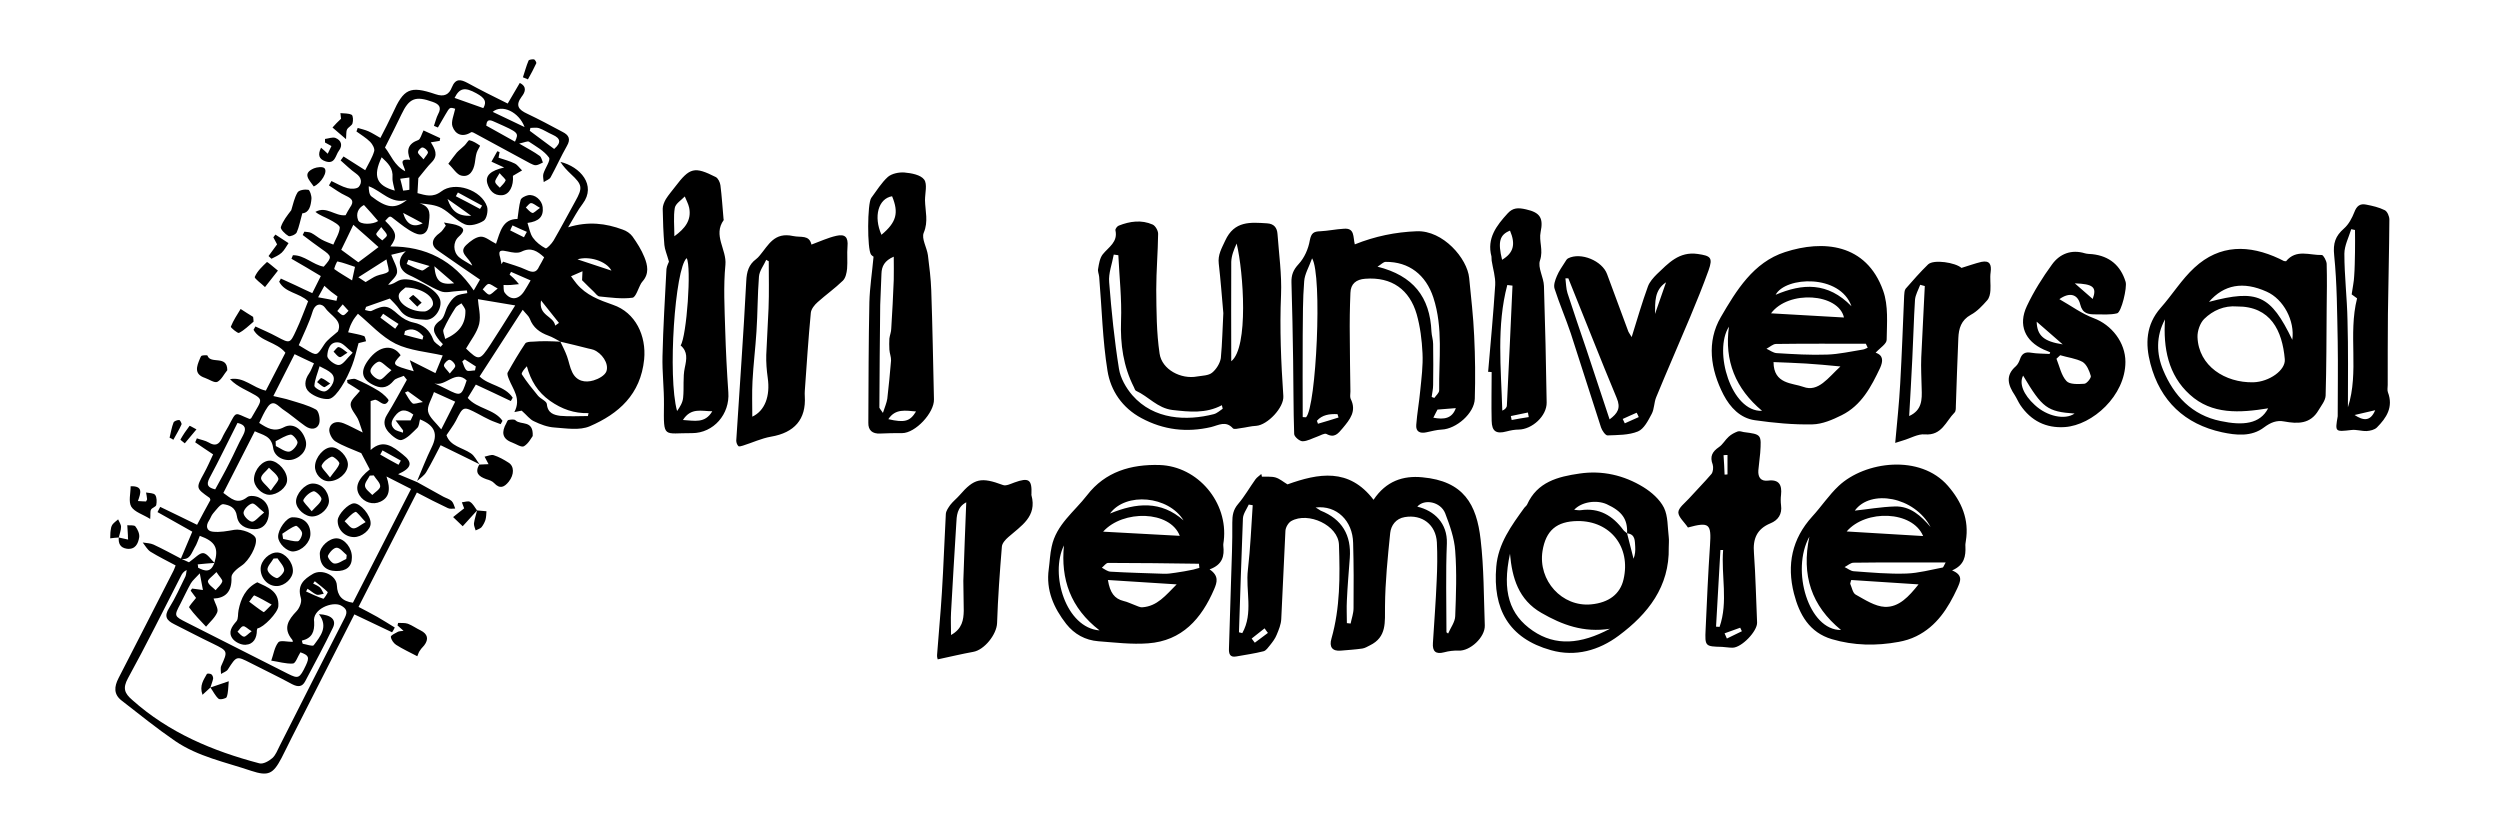<svg xmlns="http://www.w3.org/2000/svg" viewBox="0 0 1200 400" enable-background="new 0 0 1200 400"><path d="M269 164c-1.9-1-3.8-2.2-5.8-2.9-4.1-1.5-7.3-3.8-8.9-8.1-.5-1.3-1.7-2.2-3.4-4.3-7.2 11.2-14 21.6-20.7 32 4.3 4.3 12.1 4.4 15.9 10.2l-.9 1.6c-5.5-2.6-10.9-5.2-16.8-7.9-1.3 2.1-2.5 4.2-3.9 6.4 4.5 5.3 12.8 5.3 16.7 11l-.9 1.6c-1.7-.7-3.4-1.2-5.1-2-2-.9-3.9-2-5.8-3-7.1-3.7-7-3.7-10.6 3.4-1.2 2.3-2.9 4.4-4.5 6.9 1.8 5.3 7.6 5.9 11.7 8.7 1.8 1.2 2.8 3.5 4.2 5.3h.1c-6-3-12.1-5.9-18.8-9.2-2 3.8-4.3 8.5-6.9 12.9-1 1.7-2.9 2.9-4.4 4.3 2.3-5.4 4.4-10.9 7-16.2 3.1-6.3 1.7-10.4-5.6-13.4-.4 1.4-.4 3.2-1.3 4.1-2.3 2.2-4.7 5-7.5 5.8-1.6.5-4.7-2-6.3-3.8-2-2.3-2.8-5-.8-8.2 3.4-5.5 6.4-11.2 9.6-16.9l-1.5-1.9c-1.7.8-3.9 1.1-4.9 2.4-2.5 3-5.2 3.9-8.8 2.4-6.5-2.8-7.5-6.7-3.3-12.4 5.4-7.3 12-7.5 15.5-2.3-4.3 4.7-4.3 4.7 6.3 7.7-.6-1.5-1.2-3.1-1.9-5.3 4.6 2.3 8.4 4.2 12.3 6.2 1.6-3.8 2.7-6.6 3.5-8.5-7.5-1.7-15.8-2.3-22.6-5.6-6.8-3.4-12.3-9.6-18.1-14.4-.6.8-2 2.3-2.9 4.2-1 1.8-1.5 3.9-1.8 4.7 3.1.7 5.4 1 7.6 1.8.6.2.7 1.6 1 2.5l-3.6.9c-1.1 3.9-1.8 7.4-3.1 10.7-1.4 3.6-3.1 7.2-5.2 10.4-1.5 2.3-3.9 5.5-6 5.7-3 .3-6.9-1.2-9.3-3.2-2.7-2.3-2.4-5.9-.1-9.1.9-1.3 1.4-2.9 2.3-4.8-3.4-1.6-6.3-2.9-9.3-4.4-3.5 6.8-6.6 13-10.2 20.1 3.2.8 5.7 1.2 8.1 2 4.2 1.3 8.6 2.4 12.4 4.5 1.4.8 2.1 4.8 1.5 6.7-1.1 3.1-4.2 3-6.7 1.2-3.7-2.6-7.2-5.7-11-8.2-2-1.4-4.3-4.8-7-1-1.7 2.4-2.8 5.1-4.1 7.7 3.9 2.5 7.1 4.6 12 2 4.3-2.2 8.6.9 10.2 6 1.3 4-1.3 8.1-5.8 9.5-4 1.2-9.1-1-9.7-5.5-.8-5.9-5.1-6.2-8.8-8-5.1 9.9-10.1 19.7-15.1 29.6 3.6 2.5 6.6 5.9 11.5 2 1.1-.9 4-.6 5.6.2 3.8 1.7 5.3 5.2 4.6 9.1-.6 3.5-2.9 6.2-6.8 6.1-4.2-.1-7.8-1.9-8.4-6.3-.6-4.2-3.7-5.3-6.5-5.7-1.4-.2-3.4 2.7-4.9 4.4-.9 1-1.2 2.3-2 3.5-1.7 2.6-1.1 5 1.8 5.3 3.4.4 7-.3 10.4-.9 3.4-.6 9.8 1.8 10.3 4.3.7 3.5-3.4 10.6-6.7 12.8-2.1 1.4-5.1 3.8-5 5.7.3 7.2-3.2 10-8.6 10.2.7 2.3 2.4 4.8 1.8 6.5-1 2.6-3.5 4.7-5.4 7-2.8-3-5.7-5.9-8.1-9.2-.3-.5 2-2.9 3.3-4.6-.5-.7-1.6-2.1-2.6-3.5l.7-1c1.7.2 3.4.5 5.2.7-.4-2.2-.8-4.4-1.5-8-2 2.2-3.4 3.3-4.3 4.8-1.8 3.2-3.3 6.5-5 9.8-3.1 5.9-3.1 5.9 3 9l48.6 24.6c5 2.5 5.6 2.3 8.6-4 1.9-4 1.3-4.9-2.6-6.3-1.3 2-2.3 5.3-3.6 5.4-3.4.2-6.9-.9-10.4-1.4 1.1-3 1.5-6.4 3.4-8.8.9-1.1 4.4-.2 6.9-.2 0 .2.1-.6-.2-1-4.6-5.5-2-9.5 2.1-13.8 1.4-1.5 2.6-4.5 2-6.3-1.8-6.1 1.3-8.9 5.9-11.6 4.3-2.4 11.2.7 11.4 5.6.2 5 2.6 7.6 7.7 8.3 9.3-18.1 18.5-36.2 27.9-54.6-3.9-2-7.6-3.9-11.8-6 2.2 6.4 1.2 10.2-2.9 12.1-3.6 1.7-7.8.4-10-3-2.5-3.9-.8-8 4.9-12.5-1.5-2.9-3-5.8-4.1-7.8-4.6-2-8.8-3.4-12.5-5.7-1.6-1-3.2-4.2-2.8-6 .7-3.3 3.9-3.8 6.9-2.6 2.7 1.1 5.2 2.5 9.1 4.4-1.1-3-1.5-4.8-2.3-6.5-1.2-2.4-3.6-4.8-3.5-7.1.1-2.1 2.7-4.1 4.5-6.4-1.7-1.1-3.8-2.5-6-3.8l-.2-1.4c1.4-.2 3.1-.9 4.2-.4 3.8 1.6 7.5 3.5 11.1 5.7 1.9 1.2 4.9 4 4.6 4.6-1.9 3.6-4.1.1-6.2-.4-.3-.1-.6.1-2.4.6v23.5c6.2-5.6 10.9-1.4 15.4 2.1 5 3.9 4.4 6.5-2.2 9.5 3.4 1.4 6.3 2.6 9.1 3.8l12.6 7c1.3.7 2.9 1.1 4 2.1.9.9 1.2 2.4 1.7 3.6-1.2 0-2.5.3-3.5-.2-4.9-2.3-9.8-4.8-14.9-7.5l-28 54.9c3 1.6 6 3.1 9 4.8 2.8 1.6 5.6 3.4 8.4 5.1-.4.8-.8 1.6-1.3 2.3-5.9-2.8-11.8-5.6-18.1-8.6-10.1 19.9-20.1 39.5-30.1 59.2-1.7 3.3-3.2 6.6-4.9 9.8-4 7.6-6.3 8.8-14.5 6.1-12.4-4.2-25.5-6.8-36.5-14.3-8.9-6.1-17.3-12.9-25.8-19.5-3.8-3-3.5-6.6-1.4-10.7 8.9-17.2 17.6-34.4 26.4-51.6.3-.6.5-1.2 1-2.5-4.1-2.2-8.2-4.2-12.1-6.6-1.5-1-2.5-2.9-3.7-4.4 1.8.3 3.7.3 5.2 1 4.5 2.1 8.9 4.5 13.3 6.8 1.7.8 3.4 1.6 3.7 1.7 3-2.1 5.1-4.6 6.9-4.4 1.9.2 3.6 3 5.4 4.7-2.7.2-5.4.4-8.1.7.1.5.2 1 .2 1.6 3.2 1.7 6.1 2.5 7.8-2.3 2.2-7.1.5-10.3-7-13-.8 1.9-1.4 4-2.5 5.7-1.5 2.5-2.2 6.2-6.6 5.3 1.8-4.2 3.6-8.5 5.5-13-5.6-3.2-11.2-6.3-16.7-9.4l1.3-2.5c5.9 2.8 11.7 5.7 17.7 8.6 2.2-4.2 4.3-8.1 6.4-11.9-.2-.5-.2-1-.5-1.1-6.5-4.6-6.5-4.6-2.6-11.7 1.6-2.9 2.9-5.9 4.4-9.1-3.1-2.1-5.9-3.9-8.6-5.8l.8-1.9c1.9.7 4 1 5.7 2 3.1 1.9 4.9 1 6.3-2 .9-2 2-3.8 3.1-5.7 4.2-7.9 2.8-6.5 10.2-3.6.3-.1.7-.2.8-.4 5.7-10.2 6.9-8.4-4-14.2-2.2-1.2-4.3-2.5-6.2-4.5 6.6-1.3 10.9 4.1 17.2 5.5 3.1-6 6.3-12.1 9.4-18.2-4.3-5.3-12.1-5.3-15.3-11l.9-1.6c3.4 1.6 7 3.1 10.3 4.9 6.2 3.3 6.3 3.4 9.2-2.9 2.2-4.6 3.9-9.5 5.8-14.1-4.2-4.1-11.1-4-13.9-9.4.3-.5.6-1 .8-1.5l7.2 3.3c2.5 1.2 5 2.4 7.9 3.7 1.4-2.9 2.7-5.4 4.1-8.2-4.8-2.9-9.4-5.6-14.1-8.3l.7-1.7c5.5-.1 9.6 4.6 14.8 5.5 4.1-4.6 4-5-.9-8.4-3.1-2.2-6.2-4.5-9.2-6.8l.8-1.6c1.1.2 2.3.1 3.3.6 1.8.9 3.3 2.3 5 3.2 1.8 1 3.7 1.6 5.6 2.4 1.1-2.7 2.9-5.4 3.1-8.1.1-1.2-3-2.9-4.9-3.9-2.2-1.2-4.7-2-6.8-3.7 5.3-3 9.4 2.2 14.5 1.6.6-1.1 1.3-2.5 2.1-3.7 2.1-2.9 1.1-4.2-1.9-5.6-2.9-1.3-5.5-3.3-8.2-5l1.2-2.1c2.6 1.2 5 2.7 7.7 3.4 1.7.5 4.5.4 5.4-.6 1.7-2 1.4-4.5-1.3-6.4-2.7-1.9-5-4.2-7.4-6.3l1.4-1.9c3.4 2.2 6.8 4.3 10.4 6.6 1.6-3.2 3.4-6 4.3-9.1.4-1.2-.8-3.4-1.9-4.5-1.9-1.9-4.4-3.4-6.6-5l.6-1.7c1.7.5 3.5.9 5.1 1.6 1.8.8 3.5 1.9 5.8 3.2 2.1-4.1 4.1-7.9 5.9-11.8 5.3-11.8 8.2-13.4 20.5-9.2 4.3 1.5 6.6.1 7.9-3.3 1.8-4.4 4.3-3.8 7.5-2.1 3.1 1.7 6.2 3.3 9.3 4.9 3.1 1.6 6.2 3.1 10 5 1.9-3.3 3.8-6.5 5.8-9.9 3.8 1.9 2.4 4.7.9 6.6-3.2 4.3-1.4 6.3 2.7 8.2 5.7 2.7 11.3 5.7 16.9 8.7 3 1.5 4.1 3.4 2.1 6.8-2.8 4.9-5.1 10.1-7.8 15-.6 1.1-2.2 1.5-3.3 2.3-.1-1.3-.5-2.7-.2-3.9.8-2.8 3.7-6.6 2.7-7.9-2.3-3.2-6.2-5.3-9.6-7.6-.7-.4-2.2.4-4.7.9 4.3 2.5 7.2 4 9.8 5.9.9.6 1.1 2.1 1.6 3.2-1.1.5-2.2 1.2-3.3 1.3-.9.1-1.9-.5-2.8-.9l-26.2-14.2c-.7-.4-1.7-1-2.2-.7-4.1 2.6-7.6 1-8.9-2.8-.8-2.3.7-5.6 1.3-8.5-2.6-.8-2.6-.8-4.7 2.8l-3.6 6.2-1.9-.8c.7-1.9 1.1-3.9 2-5.6 1.8-3.3.5-4.8-2.6-5.9-8.3-3-11.3-1.8-15 6-2.5 5.2-5.1 10.4-7.9 15.9 2.8 3.5 4.4 8.6 9.7 11.4-.3-2.7-3.9-6.2 2.4-5.5-2-4.7-.9-7.8 3.9-9.5 1-.4 1.5-2.6 2.5-4.6 2.4 1.1 5.2 2.4 8 3.7-.1.4-.2.9-.2 1.3-1.3.2-2.6.5-4.3.7 1.9 3.1 3.8 6.2.4 9.6-2.1 2.1-3.8 4.5-6.4 7.6-.1 1.5-.2 4.2-.4 7.2 3.8 1 7.3 2.3 11.4-.8 6.5-5.1 19.4-.7 22 7.3.6 2-.2 5.9-1.7 6.8-2.5 1.6-6.5 2.7-8.9 1.7-4.1-1.7-7.2-5.6-11.2-7.8-3-1.6-6.6-1.9-10.6-2.3 6 1.7 4.8 6.1 4.4 10-.4 4.2-3 6.1-6.9 4.2-3.4-1.6-6.4-4.1-9.4-6.4-2.4-1.9-2.2-2.1-4.6.6 5.6 5.5 6 7.5 2.5 12.3 16.9-.1 30.2 6.6 40 21.1 1.2-2.1 2.3-4 3-5.2-6.9-4.7-13.6-9.3-20.3-14-3.5-2.4-2.9-5.7 1-8.4 1.2-.8 2-2.3 2.9-3.5l-.9-1.5c1.9.4 3.9.6 5.7 1.1 4.3 1.4 4.6 2.8 1.3 5.8-2.7 2.5-2.7 7.1.2 9.7 1.6 1.4 3.6 2.3 6.4 4.1-1.5-4-6.9-6.1-2.9-9.9 1.9-1.8 4.6-3.9 7-4 2.2-.1 4.6 2.1 7.3 3.4 2-5.7 3.1-11.9 10.3-11.9.5-3.2.7-6.3 1.5-9.1.3-1.1 2.3-2 3.6-2.3 3.2-.6 6.6 2.3 7 5.7.5 4.6-1.8 6.9-7.3 7.6.8 2.4 1.2 5.1 2.6 7.1 1.5 2.1 3.8 3.9 6.1 5.1.5.3 2.9-2.2 3.8-3.7 3.6-6.2 6.9-12.5 10.4-18.8 3.7-6.6 3.5-8-2.1-13.2-1.9-1.8-3.6-3.6-5-5.8 9.5 2.3 17.4 11.2 10.7 20.1-2.4 3.1-4.2 6.7-7 11.3 9.7-3 18.1-1.9 26.2 1.1 1.8.6 3.6 1.8 4.7 3.3 2.2 3.1 4.3 6.4 5.7 9.9 1.6 3.9 2.4 8-.9 11.7-.2.2-.4.5-.6.8-1.4 2.4-2.6 6.8-4.2 7-5.2.7-10.6-.1-15.8-.6-1.1-.1-2-1.6-3-2.5-1.6-1.5-3.1-3-5.4-5.3 0-.2.1-1.6.2-4.3-2.3 1-3.9 1.7-5.5 2.4.9 1.2 1.7 2.4 2.7 3.6 4.6 5.5 10.8 7.8 17.4 10.1 10.9 3.7 16.1 14.9 15 26.2-1.7 16.8-12.2 26.1-26.1 32.1-4.9 2.1-11.3 1-16.9.6-3.4-.2-6.8-1.5-9.9-3-2-.9-3.4-2.9-5.9-5.1.2 0-1.1.2-3.5.7 3.4-6.5-.7-10.9-2.6-15.8-.4-1-1-2.5-.6-3.2 2.6-4.7 5.4-9.4 8.4-13.9.5-.8 2.4-.9 3.6-.9 4.7-.4 9-.2 13.3 0 1.1 2.3 2.3 4.6 3.2 7.1.9 2.5 1.3 5.2 2.5 7.6 2.1 4.3 6.1 5.1 10.2 3.9 2.4-.7 5.5-2.4 6.2-4.4 1.3-3.8-2.3-8.8-6.2-10.3-.8-.3-1.6-.4-2.4-.6-4.5-1.2-9-2.2-13.5-3.3zm-124.1 143.5c.1.5.2 1 .4 1.5 1.8.3 4.8 1.4 5.3.7 3.2-4.3 7.1-8.8 2.5-14.9 6 .3 8.5 2.8 6.7 6.5-4.2 8.7-8.8 17.2-13.3 25.7-1.4 2.7-3.4 2.9-6.3 1.4-6.6-3.6-13.4-6.8-20-10.2-6.7-3.4-6.6-3.4-10.8 3.1-.6 1-2.2 1.5-3.3 2.2 0-1.3-.4-2.8.1-3.9 3.2-7.1 3.2-7.1-3.9-10.6-6.3-3-12.5-6.3-18.7-9.4-3.6-1.8-5-3.7-2.4-7.8 3-4.8 5.3-10 7.8-15.1.4-.9.4-2.1.6-3.1-1.6.8-2.2 1.8-2.7 2.8-8.4 16.4-16.6 33-25.5 49.2-2.6 4.8-1.6 7.2 2.1 10.4 17.6 15.7 38.6 24.5 61 30.4 1.8.5 4.6-1.1 6.2-2.5 1.7-1.5 2.5-3.9 3.6-6 10.4-20.5 20.7-41 31.2-61.4 1.5-3 .8-4.4-1.9-5.9-4.1-2.1-13.9 1.8-12.8 8 .2 4.5-.9 7.7-5.9 8.9zm102.4-160.9c-7.2-1.2-13.2-2.2-17.9-3 .2 3.5 1.5 7.9.6 11.9-1 4.1-4 7.8-6.3 11.8 6.1 5.9 6.6 5.9 11.7-1.9 3.7-5.7 7.3-11.4 11.9-18.8zm-71.6.7l-.5 1.5c1.1.2 2.4.8 3.2.4 6.2-3 7.8-2.7 12.8 1.8 2 1.8 4.7 3.3 7.2 3.8 4.9 1 7.9 3.7 9.6 8.3.5 1.4 2.3 2.3 3.5 3.4.4-.4.7-.8 1.1-1.3l-1.6-1.7c-2.7-3.4-4.6-6.4.5-9.8 1.9-1.3 2.2-4.9 3.6-7.2 1-1.7 2.2-3.4 3.8-4.4 1.5-.9 3.6-1 5.4-1.4l-.2-1.3-4.2.3c-2.8.1-6 1.1-8.4.1-5.3-2.1-10-5.5-15.2-7.8-4.8-2.2-6.2-7.4-1.5-11.4-3 .7-4.9 1.2-7 1.7 1.2 3.3 3 5.9 2.8 8.4-.2 2.1-2.8 4-4.3 6 2.2-.1 3.5-1.3 5-2 5.3-2.6 18.1 3.3 19.9 9 1.3 4.1-2.5 10-6.8 9.8-4.5-.3-9.4-.3-12.5-4.8-1.6-2.3-3.7-4.2-4.8-5.4-4.2 1.5-7.8 2.7-11.4 4zm-32.3 18.4c1 .6 2.2 1.3 3.3 2 5.6 3.3 5.3 3.2 8.9-2.3 1.6-2.5 4.3-4.2 6.6-6.3 2.4-5.3-3.5-7.5-6.1-11.3-1.4-2.1-4.7-2.7-6.1 1.9-1.6 5.3-4.2 10.4-6.6 16zm-29.4 37.3c-4.5 8.8-8.7 17.7-13.4 26.4-1.9 3.6-.5 4.7 2.7 5.5 2.3-4.3 4.7-8.4 6.8-12.7 2.3-4.4 4.2-9 6.6-13.3 1.6-3.1 1.2-5-2.7-5.9zm55.6-95.1c-2.4 5.1-4.1 8.5-5.8 12 2.6 1.9 5.4 3.9 8.2 6 3.1-2.3 6.2-4.6 9.7-7.3-3.7-3.3-7.5-6.7-12.1-10.7zm91.6 15.6c-3.3-3-6.3-5-10.9-2.7-1.8.9-4.5.4-6.6-.1-2.9-.6-4.9-1-3.6 3 .3 1 .4 2.1.6 3.1l.8-1.2c3.8 1.3 7.7 2.3 11.3 4 2.8 1.3 4.7 1.4 6-1.7.8-1.4 1.6-2.8 2.4-4.4zm-49.4 82.6c2.4-4.8 4.5-8.8 6.7-13.3l-10.2-4.6c-1.2 3.6-3.4 6.8-2.8 9.4.6 2.8 3.7 5.2 6.3 8.5zm70.4-6.4l.3-1.4c-6.9.2-12.8-1.9-18.5-5.9-5.9-4.2-9.2-9.6-11.1-16.6-1.3 1.4-2.8 3.2-2.4 3.9 2.3 3.6 5 6.9 7.7 10.2 1.3 1.6 4.2 2.6 4.3 4.1.4 4.4 3.5 5.2 6.4 5.6 4.4.4 8.9.1 13.3.1zm-87.6-61.7c-.5.6-3 2-3.2 3.7-.5 4 6.1 8.2 12.5 7.8 1.4-.1 3.6-1.9 3.9-3.2.7-3.9-5.4-8.2-13.2-8.3zm19.1 24.7c6.8-3 9.8-7.3 9.7-13.5 0-1.2-1.2-2.4-1.9-3.6-1 .7-2.3 1.2-2.9 2.2-2.1 3.3-4.1 6.7-5.7 10.3-.5 1 .4 2.7.8 4.6zm-24.2-71.2c-.4-2.1-1.2-4.2-1.1-6.2.4-4.6-2.2-7-5.2-9.8-4.4 9.2-2.4 13.6 6.3 16zm65.2 43.1c-3.4-1.5-6.4-2.8-9.4-4.1l-.7 1.3c.7.6 1.4 1.2 2 1.8.9.9 1.7 1.8 2.5 2.8l-4 .4c-1.1.1-2.3 0-3.4 0 .1 1.2-.1 2.7.5 3.6 2.8 3.9 6.7 3.6 9.4-.6.9-1.4 1.8-2.9 3.1-5.2zm-36.5-87.6c4.8 1.7 9.3 3.3 13.8 4.9 1.7-3 .9-4.8-3.3-7.1-5.6-3.1-8.1-2.6-10.5 2.2zm-22.9 49c-7.7 2.1-12-4.3-18.3-6.6 0 1.9.2 3.9 1.2 4.8 7.4 5.7 11.4 6.3 17.1 1.8zm13.2 88c1.9.9 3.8 1.7 5.7 2.7 7 3.6 7.3 3.5 9.8-4.1-5.5-5.3-10.1 3.2-15.5 1.4zm-33-48.6c2.3-1.3 3.7-2.4 5.3-3 1.9-.8 4.2-.8 5.6-2 .6-.5-.4-3.1-.9-5.9-5.1 3.2-9 5.7-13.5 8.6 2.3 1.5 3.5 2.3 3.5 2.3zm90.5-63.9c3.5-3 3.1-5.1-.7-6.8-2.3-1-4.3-2.4-6.6-3.2-1.2-.4-2.7-.1-4.1-.1l-.3 1.4c3.8 2.8 7.6 5.7 11.7 8.7zm-133.7 140.3c0 .8.1 1.6.1 2.3 2.1 1 4.3 2.8 6.3 2.7 1.5-.1 3.7-2.5 4.1-4.2.3-1.1-2.3-4.2-3.3-4-2.5.4-4.8 2-7.2 3.2zm37-42.5c-2.8-2.2-4.6-4.6-6.6-4.9-4.5-.7-5.5 3.7-5.6 6.5 0 1.5 3.7 4.5 5.6 4.3 2-.1 3.7-3.1 6.6-5.9zm77.9-101.3c1.9-4.3 1.9-4.3-9.1-9.2-2.1-.9-4.4-2.4-4.7 1.5 4.6 2.6 9 5 13.8 7.7zm-120.4 178c-2.7-2.1-4.6-4.6-5.8-4.3-1.7.4-4 2.8-4.1 4.4-.1 1.5 2.4 4.1 4 4.3 1.4.2 3.2-2.3 5.9-4.4zm61.1-68.3c-2.9-2-4.8-4.4-6.1-4.1-1.7.4-4 3-4 4.5s2.6 3.9 4.4 4.1c1.3.2 3-2.3 5.7-4.5zm-34.5-1.9c-1 3.5-2.3 6.4-2.5 9.4 0 .9 3.3 2.9 4.9 2.7 1.5-.2 3.3-2.3 4-4 1.7-4.3-1.7-5.7-6.4-8.1zm17-47.7c-2.8-.9-5.5-2-8.4-2.6-.3-.1-1.8 3.5-1.5 3.7 2.6 1.9 5.5 3.5 8.5 5.4.6-2.6.9-4.1 1.4-6.5zm4.3-29.7c-2.7 1.4-4 4.1-2.8 7.3.9 2.3 7.2 2.1 9.6.4-2.1-2.5-4.3-5-6.8-7.7zm77.1-37.4c-2.7-7.3-10.9-11.1-15.3-7.3 4.9 2.3 9.5 4.5 15.3 7.3zm-72.4 167.2l-1.9.1c-.9 1.7-2.5 3.5-2.3 5 .2 1.6 2.2 2.9 3.5 4.3 1.4-1.4 3.8-2.8 3.8-4.2 0-1.7-2-3.4-3.1-5.2zm19-29.2c-3.7-2.8-6.3-2.7-8.9.8-1.7 2.3-2.2 4.2-.3 6.1 1 1 2.8 1.2 4.2 1.8l.1-1.1-3.6-4.8h7.2c.1-.3.7-1.5 1.3-2.8zm-94.5 75.6c-2 2.1-4.3 3.6-4.1 4.6.3 1.5 2.3 2.7 3.7 4.1 1.1-1.4 2.7-2.6 3.2-4.2.2-.9-1.4-2.3-2.8-4.5zm189.6-144.7c-2.6-4.8-11.1-7.1-16.3-5.4 5.1 1.7 10.2 3.4 16.3 5.4zm-75.5 6.1c-3.4-2.9-6.2-5.4-9.5-8.2.6 7.1 2.8 9.1 9.5 8.2zm-56.5 8.4l.5-2.1-3.1-2.3c-1-.8-1.9-1.7-3.2-2.8-.9 1.6-1.7 3.1-3 5.5 3.4.6 6.1 1.1 8.8 1.7zm32-52.9c1-.1 2-.2 3-.4v-5.9l-4.4.6c.5 1.9 1 3.8 1.4 5.7zm32.7 12.1c-3.9-2.8-7.6-5.5-11.4-8.1 2.1 6.1 5.1 8.3 11.4 8.1zm33.5 40.6c-1.3 7.4 6 7.4 6.8 12.1l1.8-1.3c-2.6-3.3-5.2-6.6-8.6-10.8zm-112.1 138.4c-.2.4-.4.9-.7 1.3 2.7 1.2 5.4 2.6 8.3 3.5.3.1 2.3-3 2.1-3.2-1.9-1.9-4.1-3.5-6.2-5.2l-.8 1.1c1.1.6 2.4 1.1 3.3 1.9.8.8 1.2 2 1.8 3-1.2.2-2.5.8-3.5.4-1.5-.6-2.8-1.9-4.3-2.8zm55.2-119.6l.4-1.6c-2.5-2.8-5.3-4.3-8.8-2.5l-.4 1.8c2.9.8 5.9 1.6 8.8 2.3zm-9.3-60.8c1.6 5.6 4.9 7.2 9.4 5-3.1-1.7-5.9-3.2-9.4-5zm12.7 25.5c-4.3-1.3-7.3-2.1-10.2-3-.3.7-.5 1.4-.8 2 2.4 1.1 4.7 2.4 7.2 3.1.8.3 2.1-1.1 3.8-2.1zm32.7 10.8c-2.1-1.1-3.4-2.3-4.4-2.2-1.1.2-1.9 1.7-2.8 2.6 1 .9 2.1 2.4 3.1 2.5 1 .1 2.1-1.4 4.1-2.9zm-8.5-38.2c.3-.5.7-1 1-1.6l-11.6-6.3-1 1.8c3.9 2 7.8 4 11.6 6.1zm-39.1 122.8l1.1-2-8.8-4.9c-.4.7-.7 1.4-1.1 2 2.9 1.7 5.8 3.3 8.8 4.9zm-7.4-72.5l-1.3 1.9 7.1 5.3c.5-.8 1.1-1.6 1.6-2.3-2.5-1.6-5-3.2-7.4-4.9zm11.9 37.2l-1.4.6c1.2 1.8 2.1 3.9 3.6 5.2.7.6 2.7-.3 5-.6-3.2-2.3-5.2-3.7-7.2-5.2zm20.1-8.5c1.3-1.7 2.8-2.9 2.6-3.8-.2-1.1-1.6-2.6-2.7-2.8-.8-.1-2.6 1.6-2.7 2.6-.1 1 1.4 2.1 2.8 4zm43.3-79.5c-2.1-1.2-3.2-2.3-4.3-2.3-.8 0-1.7 1.4-2.5 2.1 1 .9 1.9 2.2 3.1 2.6.6.3 1.8-1.1 3.7-2.4zm-76.2 9.2c-1.2 1.7-2.6 3-2.4 3.5.5 1.2 1.9 2 2.9 2.9.8-.8 2.3-1.8 2.2-2.5-.1-1.1-1.4-2.1-2.7-3.9zm68.5 4.9c.5-.9.9-1.8 1.4-2.6-2.3-1-4.6-2-6.9-3.1-.4.8-.8 1.6-1.1 2.4l6.6 3.3zm-23.5 63.9l.4-1.9-5.3-3.4c-.4.3-.8.6-1.2 1 .6 1.5 1 3.3 2.1 4.3.8.6 2.7 0 4 0zm-63.5-31.7c-1.2 1.4-1.9 2.3-2.6 3.2.9.7 1.9 2 2.8 2 .9 0 1.7-1.3 2.6-2.1-.7-.8-1.5-1.7-2.8-3.1zm38.8-69.6c1.1-1.7 2.3-2.8 2.1-3.5-.3-1-1.6-2.1-2.6-2.2-.7-.1-2.2 1.5-2.2 2.3.1.9 1.4 1.8 2.7 3.4zM605.7 228.8c2.2.1 4.6-.2 6.6.4 2 .6 3.8 2.2 5.7 3.3 14.8-5.3 29.5-8.1 41.3 7.4 6-9 14.2-11.7 23.4-10.8 19.9 1.8 26.1 13 28 29.9 1.6 13.6 1.5 27.5 2 41.2.2 5.7-7.1 12.4-12.6 12.1-2.3-.1-4.7.2-6.9.8-4.1 1.1-5.7-.5-5.4-4.5.6-9.9 1.4-19.9 1.8-29.8.3-6.2.4-12.3.1-18.5-.5-8.5-7.1-13.5-15.4-12.1-4.3.7-6.6 4-7 7.6-1.2 11.7-2.4 23.4-2.5 35.2-.1 7.5 1 14.8-7.3 18.8-1.2.6-2.3 1.3-3.6 1.5-3.4.5-6.9.7-10.3 1-4.1.4-5.7-1.8-4.5-5.8 4.2-14.8 4.1-29.9 3.6-45-.3-9.4-14.8-16-22.9-11.4-1.4.8-2.7 3-2.8 4.7l-2 42.3c-.1 2.6-1.2 5.2-2.2 7.6-.7 1.8-2 3.5-3.2 5-.9 1.1-1.9 2.6-3.1 2.9-4.3 1.1-8.7 1.7-13.1 2.5-3.2.6-3.6-1.5-3.5-3.9l1-32.4c.3-9.3.7-18.6.6-27.9 0-3.5.4-6.2 2.8-9 3.1-3.6 5.5-7.9 8.3-11.8.7-1 1.9-1.7 2.8-2.6.2.4.2.9.3 1.3zm88.6 74.7l.8.6c1.2-2.8 3.3-5.5 3.4-8.3.4-10.4.8-21 0-31.4-.4-6.1-2.6-12.2-4.8-18-2.2-5.6-10.1-7.1-13.4-3.2 8.2 1.9 14.5 8 14.2 17.6-.6 14.3-.2 28.5-.2 42.7zm-99.6 0l1.6.4c5.4-9.6 1.5-20.4 2.7-30.5 1.2-10.3 1.6-20.6 2.3-30.9l-1.9-.3c-1 2.2-2.7 4.4-2.8 6.7-.7 18.1-1.3 36.4-1.9 54.6zm36.8-59.9c1.4.8 1.9 1.2 2.4 1.5 10.3 4.1 14.8 11.8 14 22.7-.5 6.8-1.1 13.6-1.4 20.4-.2 3.6 0 7.2 0 10.9l1.8.2c.5-2.5 1.4-4.9 1.4-7.4.1-10.4.1-20.9-.2-31.3-.2-10.6-7.9-18.2-18-17zm-30.7 62.9l1.5 2 6.3-4.7c-.5-.7-1.1-1.4-1.6-2.2-2.1 1.7-4.2 3.3-6.2 4.9zM587.2 150.3c-.7-8-1.3-15.9-2.2-23.8-.5-4.2 1.4-7.3 3.1-11 4.4-9.6 12.1-8.8 20.1-8.3 3.4.2 4.8 2.2 5 5.1.7 9.7 2.1 19.5 1.7 29.2-.7 16.3 0 32.4 1.1 48.6.4 5.5-7.6 13.9-13 14.3-2.5.1-4.9.8-7.4 1.1-1.3.2-3.3.7-3.8.1-3.4-3.8-6.9-1.5-10.5-.6-11.7 2.7-22.8 1.4-33.4-4.3-9.2-4.9-14.8-13.2-16.3-22.7-2.4-14.8-2.7-30-4-45.1-.1-1.3-.8-2.7-.5-3.9.4-2.4.8-5.1 2.2-6.9 2.8-3.5 7.4-5.9 6.1-11.6-.1-.6.8-1.9 1.6-2.2 5.3-2.1 10.9-2.9 16.3-.5 1.3.6 2.6 2.9 2.6 4.4-.1 8.9-.9 17.9-.9 26.8.1 10.3.1 20.6 1.6 30.7 1.1 7.7 10.3 12.5 18.1 11 2.4-.4 5.4-.4 7.1-1.8 2-1.6 3.8-4.5 4.2-7 .7-7.3.8-14.4 1.2-21.6zm-50.4-27.8l-2.2-.3c-.8 4.5-2.6 9-2.2 13.3 1.1 13.9 2.5 27.8 4.7 41.5.7 4.5 3.4 9.2 6.4 12.7 10.4 11.9 26.2 12.4 39.1 9.1 1.6-.4 2.9-1.7 4.3-2.6l-.4-1.7c-7.7 4.1-15.6 3.2-23.7 2.3-7.3-.9-11.5-6.5-17.5-9.2-.5-.2-.7-1.1-1-1.7-5.1-10-6.6-20.6-6.2-31.9.4-10.4-.8-21-1.3-31.5zm54.2 50.9c8.4-6.6 5.9-42.7 2.6-56.5-1.3 2.8-2.5 5.8-2.6 8.8-.1 15.5 0 31.1 0 47.7zM650.3 117.3c9.7-3.9 19.5-5.9 29.7-6.3 12.7-.5 24.3 13.1 25.2 22.4.9 9.3 2 18.5 2.4 27.8.5 10.1.6 20.2.3 30.2-.2 7-8.9 14.5-15.9 14.8-2.4.1-4.9.8-7.3 1.3-3.1.7-5.2-.3-4.9-3.6.4-5.4 1.4-10.9 1.9-16.3.6-6 1.4-12.1 1.1-18.1-.3-6.3-1.1-12.7-2.8-18.7-3.4-11.7-11.9-18-24.7-17-4.3.3-7 2.4-7.1 6.8-.3 7.1-.4 14.2-.3 21.3 0 8.7.2 17.3.3 26 0 1.2-.3 2.5.1 3.5 3 5.9-.3 9.9-3.8 14.1-2.2 2.6-3.9 4.9-7.8 2.8-1-.5-3 .8-4.5 1.3-2.3.8-4.7 2.2-7 2.2-1.4 0-4-2.2-4-3.5-.4-11.8-.3-23.6-.5-35.3-.2-12.5-.4-24.9-.8-37.4-.1-3.5.8-6 3.4-8.8 2.8-3 4.7-7.3 5.4-11.4.7-3.6 1.9-4.3 5.1-4.4 3.8-.2 7.5-1 11.2-1.2 5.4-.5 4.4 4 5.3 7.5zm-25 82.9l1.6.1c4.9-5 7.9-68.2 2.9-76.3-1.5 4.2-3.6 7.6-3.8 11.1-.7 8.6-.6 17.2-.7 25.8-.1 13.1 0 26.2 0 39.3zm61.9-9.7c.4.2.8.4 1.3.5.8-1.2 2.3-2.4 2.3-3.6-.2-14.9 2-29.9-2.8-44.6-3.6-10.9-11.7-17.2-22.9-17.1-1.1 0-2.2 1.3-3.9 2.3 17.1 4.3 25.2 14.5 25.9 31.2.1 2 .8 3.9.8 5.9.1 6.6.1 13.2 0 19.7 0 2-.5 3.9-.7 5.7zm11.6 5.4c-2.8.2-5.4.4-8.8.7-.4.8-1.2 2.2-2 3.9 5.2 1 9 .4 10.8-4.6zm-56.3 4.5l-.5-1.6c-3.8-.2-7.4.3-9.9 3.2.2.5.4.9.5 1.4 3.3-.9 6.6-2 9.9-3zM580.6 273.3c4.6 3.1 3.6 6.2 2.2 9.5-6.1 14.2-15.4 24.8-31.7 26-7.9.6-15.9-.4-23.9-1-6.3-.5-11.5-3.4-15.4-8.3-6-7.7-9.8-16.2-8.4-26.3.5-3.6.6-7.3 1.4-10.8 2.2-10.6 10.9-16.8 17-24.7 8.7-11.3 21.1-14.9 34.8-14.5 18.4.6 33 18 30.8 36.4-.1.8-.3 1.7-.2 2.5.5 4.6-.2 8.9-6.6 11.2zm-48.8 5.1c1 6.1 3.1 9 7.6 10.1 1.8.4 3.5 1.3 5.2 1.9 1.2.4 2.5 1.2 3.7 1.1 7.2-.5 11.2-5.7 16.5-11-11.6-.7-21.9-1.4-33-2.1zm34.5-21.2c-4.7-12.2-27.3-12.6-36.8-2 12.7.7 24.5 1.3 36.8 2zm9.4 15.4l-.2-2c-14.5-.2-29.1-.4-43.6-.4-1 0-2 1.5-3 2.3 1.3.7 2.7 1.8 4.1 1.9 8.4.5 16.9.7 25.4 1 2 .1 3.9-.2 5.9-.5 2.8-.4 5.7-.9 8.5-1.5.9-.3 1.9-.5 2.9-.8zm-47.9 30c-14-10.8-18.7-24.6-17.1-40.8-6.9 13.9 1 39.6 17.1 40.8zm5-56.1c12.6-5.2 24.5-6.3 35.3 3.3-7.2-11.8-27.7-13.7-35.3-3.3zM937 273.8c5.6 2.3 3.9 5.4 2.5 8.6-4.4 9.5-9.9 18.2-19.7 23-2.6 1.3-5.6 2.2-8.4 2.7-10.8 2-21.6 1.8-32.1-1.3-10.8-3.2-15.6-11.8-18.2-21.9-3.5-13.8-1-26.2 8.8-37 4.4-4.8 8-10.3 12.7-14.7 12.6-11.8 39.1-15.3 52.4 0 6.6 7.6 10.3 16.2 8.6 26.5-.1.8-.3 1.7-.2 2.5.2 4.7-.4 9-6.4 11.6zm-48.4 4.6c-.2.6-.4 1.2-.5 1.8.8 1.8 1.2 4.4 2.6 5.2 4.5 2.5 9.3 5.7 14.1 5.9 6.7.2 11.4-4.9 16.1-10.8-11.4-.7-21.9-1.4-32.3-2.1zm34.5-21.1c-5.1-12.2-27.5-12.9-36.7-2.2 12.6.8 24.4 1.5 36.7 2.2zm10.8 12.7c-15.5 0-29.8-.1-44.2.1-1.4 0-2.9 1.4-4.3 2.1 1.5.7 2.9 1.9 4.4 2 8.4.6 16.9 1.4 25.3 1.1 5.8-.2 11.6-1.8 17.4-2.9.2 0 .4-.5 1.4-2.4zm-65.4-12.4c-9 16.2-.3 45 15.2 44.8-14.2-11.6-19.1-26.2-15.2-44.8zm21.8-12.5c5.8-.6 12.6-1.8 19.3-2 7.4-.2 12.5 4.5 17.1 9.9-7.8-14.7-28.9-18.3-36.4-7.9zM900.3 169.3c3.9 1.3 3.5 4.2 2.2 7.2-4.3 9.1-9 18.1-18.5 22.8-4.4 2.2-9.3 4.3-14 4.4-9.2.2-18.6-.7-27.7-2-7-1-11.8-6.1-15-12.2-6.3-12.2-8.2-25.5-1.3-37.3 7.4-12.7 15.6-26.3 30.8-31.2 18.2-5.9 39-4.2 47.1 18.5 2.6 7.2 1.8 15.7 1.7 23.5.1 2-3.1 3.9-5.3 6.3zm-16.9 6.6c-6.3-.6-11.4-1.1-16.5-1.4-5.2-.3-10.4-.5-15.6-.7 0 10.7 9.2 10 14.3 11.9 7.2 2.7 11.9-4.4 17.8-9.8zm-33.3-25.5c11.6.7 23.3 1.3 35 2-2.6-11.6-26.6-13.3-35-2zm46.4 16.5l-.9-1.9c-14.4 0-28.7-.1-43.1.1-1.5 0-3 1.5-4.6 2.3 1.6.7 3.2 2 4.9 2.1 8.1.5 16.2 1 24.3.7 5.7-.2 11.3-1.5 17-2.4.9-.1 1.6-.6 2.4-.9zm-66.6-10.1c-7.6 11.7 1.1 41.1 15.9 40.4-12.7-10.6-18.2-24-15.9-40.4zm58.8-9.8c-5.5-15.6-31.7-14.3-36.4-5.5 12.9-5.5 25-6.2 36.4 5.5zM1097.3 125.4c4.9-6 11.4-2.8 17.2-3 .7 0 2.2 2.7 2.3 4.2.2 7.1.1 14.3 0 21.5-.1 14-.1 27.9-.5 41.8-.1 2.4-2.1 4.8-3.4 7-3.9 6.7-10 6.6-16.5 5.4-3.6-.7-6.5.5-9.6 2.8-6.1 4.7-13.6 3.8-20.2 2.4-17.9-3.9-29.7-15-34.4-32.9-2.5-9.5-2.2-18.7 4.9-26.8 5.6-6.3 10.1-13.7 16.2-19.3 12.2-11.3 26.3-11.1 40.8-4.3.8.4 1.5.7 2.2 1.1l1 .1zm-23.5 21.7c-6.2-.5-11.6 1.9-15.8 6-2 2-3.3 5.8-3.2 8.7.5 13.9 13.3 22 26.8 21.7 7.6-.2 15.6-5.8 15.1-11.1-1.2-13.7-6.8-25.4-22.9-25.3zm14.9 48.9c-13.6 2.2-27 3.1-37.6-6.6-10.4-9.4-12.8-22.4-11.9-36.1-4.4 8.1-4.1 16.6-.9 24.3 5.1 12.3 13.8 21.7 27.6 24.5 10.8 2.3 18.9 1.4 22.8-6.1zm11.6-32.9c1.3-9.1-4.2-19.5-12.3-23.1-11.3-5.1-20.5-3.4-27.7 4.9 23.4-6.2 29.6-3.3 40 18.2zM801 262.8c.4 18.8-10 31.9-24 42.3-9.5 7.1-20.8 10.3-32.5 7-20.5-5.7-28-20-26.3-40 .9-11.2 7.3-19.8 13.5-28.4.4-.5 1-.9 1.3-1.5 4.9-10.9 14.8-13.4 25.2-14.9 10.9-1.6 21.3.8 30.6 6.5 3.9 2.4 7.9 5.9 9.9 9.9 2 4.1 1.7 9.3 2.3 14.1.2 1.6 0 3.3 0 5zm-20-6.8l3.1 12.2c.8-2 .9-3.9.8-5.8-.2-2.8.1-6-3.9-6.4.3-6.8-2.4-10.6-9.8-14-5-2.2-12.1-1.1-15.6 2.7 1.2.1 2.1.3 3.1.2 8.9-1.3 15.4 2.6 20.5 9.5.4.6 1.2 1 1.8 1.6zm-17.3 34.1c8.6-.8 14-5 15.6-12 3.6-15.5-6.3-28.1-22-28-10.1.1-15.3 4.5-16.9 14.4-2.2 14.2 9.4 26.9 23.3 25.6zm9.1 11.7c-12.7 2-23-1.9-32.9-7.6-11-6.3-14.1-16.8-15.1-28.4-3.9 18-.3 29.3 11 37 10.9 7.4 22.9 6.5 37-1zM783.2 161.8c2.7-8.7 5-16.6 7.8-24.3.8-2.2 2.6-4.2 4.3-5.9 5.5-5.2 10.6-11 19.6-9.7 6.2.9 7.4 1.7 5.2 7.9-2.7 7.5-5.7 14.9-8.8 22.3-5.4 12.9-11 25.6-16.3 38.5-1.1 2.6-.9 5.7-2.2 8.1-1.7 3.2-3.7 7.2-6.6 8.4-4.4 1.8-9.7 1.7-14.6 1.9-1 0-2.6-2.3-3.1-3.8l-14.5-45.1c-2.4-7.2-5.5-14.3-7.8-21.5-.6-1.8.3-4.2 1.1-6.1 1-2.4 2.5-4.5 3.9-6.7.4-.7.9-1.5 1.5-1.8 6.1-3.1 16.4 1.2 18.7 7.6l10 27c.2.8.8 1.5 1.8 3.2zm-30.4-28.2h-1.4c.3 2.4.3 4.9 1 7.1 2.9 9 6 17.9 9 26.8 3.7 11.1 7.4 22.3 11.2 33.8 3.9-2.9 5.5-5.4 3.4-10.3-7.9-18.9-15.4-38.2-23.2-57.4zm41.6 17.1l5.3-15.2c-5.7 3.8-5.2 9.5-5.3 15.2zm-15.5 50.4l1 2.1 6.7-3c-.3-.7-.6-1.4-1-2.1-2.2.9-4.4 2-6.7 3zM984.1 169.1c-1-.4-2-.9-3.1-1.3-9-4.1-12.4-11.8-8.1-20.9 3.3-7 7.5-13.7 12.1-20 3.7-5.1 9.3-7.3 15.8-5.3 1.1.3 2.3.3 3.5.4 8.2.9 13.6 5.4 16 13.3.8 2.6-2 14.6-4.1 15.1-3.3.8-6.8.5-10.3.5-3.5 0-6.3-.3-7.4-4.8-1.2-4.9-5.1-6-10-2.5 5.8 3.3 10.8 7 16.4 9.1 8.7 3.2 15.3 11.7 15.3 21 0 16.2-15.8 30.4-29.1 31.3-9 .6-16.2-3-21.3-10.5-1-1.5-1.7-3.2-2.7-4.8-3.2-4.8-4.7-9.4.5-13.9.9-.8 1.6-2.2 2-3.4.9-2.7 2.5-3.6 5.3-3.1 2.9.5 5.9.4 8.9.6.1-.2.2-.5.3-.8zm4.8 1.4l-1.8 1.7c1.5 3.7 2.3 8 4.8 10.7 1.5 1.7 5.7 1.5 8.6 1.3 1.2-.1 3.3-2.8 3.1-3.7-.7-2.5-2-5.6-4-6.8-3.2-1.7-7.1-2.1-10.7-3.2zm-17.8 9.8c-2 3.7.1 9.1 5.6 14.1 5.9 5.5 14.5 7.3 19.1 4.1-13.1-.9-15.5-2.7-24.7-18.2zm6.5-25.9c.2 6.7 3.4 9.5 12.5 10.9-4-3.5-8.1-7.1-12.5-10.9zm18.3-18.4c2.7 2.4 5.6 4.9 8.6 7.5 2.1-5.7.2-7.2-8.6-7.5zM419.3 123.2s-.7-.4-1.2-1c-1.9-2.6-1.8-24.6.1-27.2 2.6-3.5 4.9-7.3 8-10.1 1.9-1.6 5.3-2.3 7.9-2.1 3.4.3 7.8 1.1 9.5 3.4 1.6 2.2.4 6.5.4 9.9.1 5.2 1.7 10.2-.6 15.6-1.2 2.8 1.5 7.1 2 10.8.7 5.6 1.4 11.2 1.6 16.8.6 17.4.9 34.9 1.3 52.4.2 6.4-8.9 16.2-15.3 16.2-3.5 0-7 0-10.5.2-3.8.2-5.8-1.6-5.7-5.2.1-19.3.1-38.6.5-57.9.2-7.1 1.3-14.1 2-21.8zm4.5 75c1-3 1.8-4.9 2.1-6.8.7-6.1 1.3-12.2 1.8-18.3.1-1.7-.7-3.5-.8-5.3-.1-1.8-.1-3.6 0-5.3.2-1.6.9-3.2.9-4.8.5-7.8.9-15.6 1.2-23.4.1-3.5 0-7 0-11.1-4.4 1.9-5.8 4.6-5.9 8.2l-.6 15c-.2 16.4-.3 32.9-.4 49.3.1.3.4.6 1.7 2.5zm4.4-104c-6.6 1.1-9 9.7-5.1 18.5 7.2-6 8.4-10.5 5.1-18.5zm-1.8 107c7.8 1.8 10.4 1.1 13.3-3.7-5-.4-9.9-1.5-13.3 3.7zM321.1 125.6c-1-3.6-2-5.8-2.2-8-.5-5.8-.7-11.6-.8-17.4 0-1.5.7-3.2 1.5-4.6 1.3-2.1 3-4 4.5-6 7-9.2 9.2-9.8 19.5-4.6 1.1.6 2 2.5 2.2 3.9.7 5.4 1 10.8 1.5 16.2 0 .2.1.4.1.5-5.3 7.3 1.5 14.2.8 21.5-1 10.3-.4 20.9-.1 31.3.3 10 .8 19.9 1.5 29.9.8 10.5-7.1 19.6-17.4 19.6-13.8-.1-13.7 2.9-13.5-13.6.1-7.8-.9-15.6-.7-23.4.3-13.9 1.2-27.9 1.9-41.8.2-1.6 1.1-3.1 1.2-3.5zm8.5-1.7c-5.6 4.9-9.2 56.9-4.6 73.4 1.4-2 2.7-4.1 2.9-6.4.5-4.8-.2-9.8.8-14.4.9-4.2 1.5-7.7-2-10.7 2.9-4.3 5.3-37.8 2.9-41.9zm-5.9-10.5c5.1-3.7 8.3-7.7 7.1-13.7-.4-1.9-1.4-3.6-2.1-5.4-1.7 1.8-4.4 3.4-4.8 5.5-.7 4.2-.2 8.7-.2 13.6zm4.1 88.2c5.5.3 10.6 1.8 14.1-4.2-5.2 0-10.2-1.9-14.1 4.2zM389.5 117.4c4.1-1.5 7.9-3.3 11.9-4.2 4.3-1 5.8.7 5.4 5.1-.3 3.6.1 7.2-.2 10.7-.2 2-.7 4.4-2 5.7-3.8 3.7-8.2 6.8-12.1 10.3-1.5 1.3-3.1 3.3-3.3 5.1-1.2 12.5-2 25-2.9 37.6-.1.8 0 1.7 0 2.5.7 11.1-5 17.5-16.2 19.4-4.6.8-9 2.9-13.5 4.3-.7.2-1.9.6-2.2.2-.6-.6-1-1.7-1-2.6 1.6-25.5 3.5-51 4.8-76.5.2-4.6 1.2-8 4.7-10.6.7-.5 1.2-1.1 1.8-1.8 4.2-5 6.9-11.3 16-9.3 3.8.8 7.7-.7 8.8 4.1zm-20.5 8c-.4-.2-.8-.4-1.2-.7-1.2 2.7-3.3 5.3-3.5 8.1-.7 8.8-.6 17.6-1.2 26.4-.5 8-1.5 15.9-1.9 23.8-.3 5.7-.1 11.3-.1 17 6-2.8 8.7-9.8 7.4-18.7-.5-3.6-.8-7.3-.7-10.9l1.1-22.4c.3-7.5.1-15 .1-22.6zM810.2 253.2c-1.7-2.6-4.6-5-4.6-7.3.1-2.2 3.1-4.4 5-6.5 3.6-4 7.4-7.8 10.9-11.9.8-1 1-3.2.6-4.5-1.5-3.9-.2-6.2 3-8.4 1.8-1.2 3-3.5 4.7-5 1.2-1.1 2.7-1.9 4.3-2.5.8-.3 2 .1 2.9.3 8.5 1.1 8.5 1.1 7.9 10l-.9 8.4c-.2 3.2 1.1 5.3 4.6 4.9 5.4-.7 6.8 2.1 6.3 6.8-.2 1.6-.2 3.4 0 5 .6 4.3-1.4 7.2-5.1 8.7-6.5 2.7-8.5 7.4-7.9 14.3.8 11.1 1 22.2 1.5 33.3.2 4.1-7.4 12.1-11.8 12.1-1.7 0-3.3-.3-5-.4-8.1-.2-8.3-.2-7.9-8.5.6-13.4 1.2-26.9 2.1-40.3.7-10.3-.3-11.3-10.6-8.5zm16.9 10.8h-1.3l-2.1 36.8 1.7.1c4.2-12.1.7-24.6 1.7-36.9zm.7 40l1.1 2.5 7.2-3.5-.8-1.7-7.5 2.7zm0-76.2c.5 0 1 0 1.4-.1v-9.3c-.6 0-1.3 0-1.9.1.2 3.1.4 6.2.5 9.3zM714.3 178.5c1.2-13.9 2.5-27.8 3.4-41.7.2-3.9-1.1-7.8-1.7-11.7l-.1-2c-2.3-8.7 2.4-14.8 7.8-20.7 2.5-2.7 4.9-2.8 8.8-1.9 6.8 1.5 8.4 4.2 7 10.9-.9 4.3 1.4 8.6-.3 13.6-1.2 3.4 1.8 8.2 1.9 12.3.6 18.6 1 37.3 1.3 55.9.1 6.5-7 12.9-13.4 13-2 0-4 .4-5.9.9-4.9 1.3-7 0-7.1-5.1-.2-7.8 0-15.6 0-23.4-.7-.1-1.2-.1-1.7-.1zm11.7-41.4c-.8-.1-1.6-.2-2.5-.3-5.2 19.6-3 39.8-2.4 60.3 1.3-.5 2.2-1.5 2.2-2.5 1-19.1 1.8-38.3 2.7-57.5zm-5-12.4c5.5-3.3 6.6-7.4 3.8-14-5 2-5.9 5.4-3.8 14zm12.8 75.5l-.4-2.2-8.2 1.7.4 1.9c2.7-.5 5.4-1 8.2-1.4zM1122.1 199.8c0-12 .2-23.9 0-35.9-.3-13.8-.3-27.7-1.7-41.4-.6-5.8.6-9.2 4.7-12.8 2.3-2 3.9-5.1 5-7.9 1.1-2.9 2.7-4.2 5.6-3.6 3.1.6 6.2 1.3 9 2.7 1.2.6 2.2 2.9 2.2 4.5-.1 15.1-.5 30.3-.7 45.4-.1 11.3-.1 22.7-.1 34 0 1.2-.3 2.5.1 3.5 2.7 7.1-.7 12.3-5.3 16.9-1.1 1.1-3.2 1.6-4.9 1.7-2.4.1-5-.8-7.3-.5-7.9.9-7.9 1-6.6-6.6zm4.9-4.3c5.5-17 0-35 4.4-52.3-1.2-.9-2.4-1.8-2.6-1.9.5-3.6 1.1-6.1 1.2-8.7.3-3.8.3-7.6.4-11.5.1-3.6 0-7.1 0-10.7l-1.8-.4c-1.2 3.9-3.3 7.9-3.3 11.8 0 10.6 1.3 21.2 1.5 31.9.4 13.9.2 27.9.2 41.8zm13.1 1.4c-3.8.9-6.8 1.6-9.9 2.3 4 2.6 7.5 3.4 9.9-2.3zM941.5 128.6c3.6-1.1 6.6-2.2 9.6-2.9 4-.8 4.9 1.3 4.4 5-.4 2.8.1 5.8-.1 8.7-.1 1.7-.5 3.6-1.6 4.8-2.3 2.6-4.8 5.3-7.8 6.9-4.7 2.6-5.8 6.6-6 11.2-.5 10.9-.8 21.9-1.2 32.8 0 1 0 2.3-.6 2.9-4.2 4.2-6.1 11.2-14.3 10.5-3.3-.3-6.9 1.9-10.4 2.9-1.2.4-2.4.8-3.8 1.2.9-9.9 1.9-19.2 2.4-28.5.8-14.1 1.3-28.2 1.9-42.2.1-1.1.1-2.5.7-3.3 3.5-4 7-8 10.8-11.7 2.7-2.5 13.1-.9 16 1.7zm-17.6 8.7c-.7-.2-1.4-.4-2.2-.6-.9 2.4-2.3 4.8-2.5 7.2-.6 9.4-.8 18.9-1.3 28.4-.4 9-1 18.1-1.5 27.4 6.2-2.8 6.2-7.9 6-13.2-.1-5-.4-10-.2-14.9.5-11.5 1.2-22.9 1.7-34.3zM450.1 316.5c-.1-.3-.4-1.3-.3-2.2.7-9.9 1.7-19.8 2.3-29.8.8-12.6 1.2-25.2 1.9-37.8.1-1.5 1.2-3 2.1-4.3 1.3-1.7 3.1-3.1 4.5-4.7 7-8.1 10.3-8.8 20.8-4.9 1.5.6 3.8-.6 5.5-1.2 6.9-2.5 8.5-1.5 8.2 5.6 0 .2-.1.3 0 .5 2.8 10.3-5 14.7-11.1 20.1-1.4 1.2-3 3-3.1 4.6-1 12.2-1.9 24.5-2.3 36.7-.2 5.4-6.1 12.9-11.5 13.8-5.5 1-10.9 2.3-17 3.6zm13.7-75.4c-4.5 2.4-4.6 6.5-4.8 10.5-.9 14.1-1.7 28.2-2.5 42.3-.2 3.3 0 6.7 0 10.9 5.4-3 6-7.3 6.1-11.6l-.2-14.4c.4-12.5.9-24.9 1.4-37.7zM145.1 102.4c-1 3.5-1.5 6.5-2.7 9.2-.5 1-3.1 2.1-3.9 1.7-1.6-.9-4-3.3-3.7-4.3 1-3 3.1-5.6 5-8.1.9-2.9 1.5-6 3-8.5.7-1.2 3.5-1.6 5.2-1.3.7.1 1.6 2.8 1.5 4.3-.3 3.3-1 6.7-4.4 7zM230 223l4.5-.2c-.7-1.3-1.3-2.5-1.9-3.6 1.5-.3 3.2-1.1 4.4-.7 2.5.8 4.8 2.1 7 3.5 2.9 1.7 2.9 5.8.2 9.2-2.1 2.6-4.2 3.7-7 .7-.9-1-2.4-1.5-3.8-1.9-3.6-1.3-5.6-3-3.4-7zM200.3 315c-3.6-1.9-7.1-3.5-10.2-5.5-1.2-.8-2.3-2.4-2.5-3.8-.1-.7 2-1.7 3.3-2.4.7-.4 1.6-.3 2.8-.5-1.1-1-2-1.8-2.9-2.6l.3-1.2c1.6.1 3.3-.1 4.7.4 2.1.8 4 2.2 6.1 3.2 3.4 1.7 4 4.2 1.7 7.2-.6.8-1.4 1.4-1.9 2.3-.6.7-.9 1.6-1.4 2.9zM242 80.4c-2.4-1.1-3.9-1.8-6.1-2.8 1-1.7 1.9-3.4 2.8-5 .4.1.8.3 1.1.4-.2 1.1-.4 2.1-.5 2.7 2.7.9 5.4 1.6 7.8 2.8 1.4.7 2.3 2.2 3.5 3.3-1.4.8-2.8 1.7-4.4 2.6.4 4.8-1.6 9-5.2 9.3-4 .3-6.1-2.4-7.1-5.7-1-3.7 1.5-6.1 8.1-7.6zm-2.2 2.7c-1.1 2-2.2 3.2-2.1 4.2.1 1 1.4 1.9 2.2 2.8 1-1.2 2.3-2.2 2.8-3.5.1-.6-1.5-1.8-2.9-3.5zM215.2 78.6c1.9-2.5 2.9-4 4.1-5.4 1.1-1.2 2.4-2.1 3.6-3.3.9-.8 1.9-2.7 2.4-2.6 1.8.4 3.5 1.5 5.1 2.6.2.1-1.2 2.1-1.6 3.4-.5 1.6-.6 3.3-.9 5-.6 3.6-2.5 6.9-6.4 6-2.2-.4-3.9-3.5-6.3-5.7zM255.7 209.3c-.7.9-2 3.6-4.2 4.9-1.2.7-3.8-1.1-5.7-1.8-4.9-1.8-5.1-5.1-2.8-9.2.3-.6.6-1.5 1-1.6 1.2-.2 2.9-.5 3.5.2 2.5 2.4 8.6-.4 8.2 7.5zM109.1 177.7c-1.6 1.9-2.8 4.6-4.8 5.6-1.4.6-3.9-1.2-5.9-1.9-5.4-1.8-4-5.5-2.5-9.1.2-.6.6-1.5 1-1.6.9-.2 2.6-.3 2.7 0 1.4 4.3 9.5-.5 9.5 7zM66.2 240.5c1.8.1 2.9.2 3.9.2.2-.5.5-.8.5-1.1-.1-1.1-.3-2.2-.5-3.2 1.5.3 3.7.2 4.4 1.2.8 1.1.8 3.2.5 4.8-.2.9-2 1.3-2.5 2.2-.5.9-.2 2.2-.4 4.5-3.5-2.2-7.5-3.3-9.1-5.9-1.4-2.4-.3-6.4-.3-9.8 6.1-.2 4.9 3.2 3.5 7.1zM121.7 154.4c-2.3 1.9-4.4 4.1-7 5.4-.6.3-4.1-2.6-3.9-3 1.2-3 3-5.7 4.7-8.5 2 1.3 4 2.6 6 3.8.1.8.2 1.6.2 2.3zM133.4 129.9c-2.4 3.1-4.3 5.5-6.2 7.9-1.7-1.7-5.2-4.1-4.9-4.9 1.2-2.8 3.6-5 5.8-7.1.3-.2 2.9 2.2 5.3 4.1zM57 258c1.4.3 2.8.6 4.5 1-.1-.8-.1-1.4-.1-2l-.3-4.9c1.3.2 3.3-.2 3.9.6 1.1 1.4 2.1 3.6 1.8 5.3-.5 2.9-1.8 5.9-5.9 5.4-3.3-.5-4.1-2.6-3.9-5.4zM154.1 70.9c1.4 1.2 2.2 1.9 3.2 2.9.6-1.2 1.1-2.3 1.8-3.7-1.1-.6-2.1-1.1-3.1-1.7v-1.7c1.7-.2 3.6-1 5-.5 2.8 1.1 3.6 3.6 1.7 6.1-1.7 2.2-1.8 6.8-6.6 5.1-2.8-1-3.8-2.9-2-6.5zM229 245c-2 2.2-4 4.4-6.9 7.6-1.2-1.2-2.9-2.8-4.6-4.4 1.9-1.5 3.7-3 5.3-4.2-.2-.6-.7-1.7-1.1-2.9 1.3-.1 3.1-.8 3.9-.2 1.5.9 2.3 2.7 3.4 4.1zM163.7 57c-.1-.5-.2-1.6-.3-2.7 1.8.2 3.8 0 5.4.8.7.4.8 2.8.4 4.1-.3 1.1-2 1.8-2.6 2.9-.5.9-.3 2.1-.5 4.7-2.6-2.3-4.6-3.9-6.5-5.6 1.3-1.5 2.6-2.8 4.1-4.2zM150.6 89.5c-2.2-3.2-5.7-6.2.1-8.7 1.5-.6 4.1-.9 5-.1 1.8 1.7-1.5 7.2-5.1 8.8zM133 117.3c-.5-.9-1.2-2.2-1.8-3.4l1-1.3 6.3 4.1c-1.1 1.6-2 3.4-3.3 4.6-1.4 1.3-3.2 2-4.9 2.9l-1.4-1.3c1.3-1.7 2.5-3.4 4.1-5.6zM229 245l4.5.4c-.1 1.4-.1 2.9-.5 4.2-.4 1.2-1.1 2.5-1.9 3.5-.7.7-1.8 1-2.8 1.5-.3-1.1-.9-2.3-.8-3.4.3-2.1 1-4.1 1.5-6.2zM57 258c-1.4.1-2.7.2-4.1.4.1-1.2 0-2.5.2-3.7.1-1 .3-2 .8-2.8.7-1 1.9-1.8 2.8-2.6.5 1.2 1.4 2.4 1.4 3.6 0 1.7-.7 3.4-1.1 5.1zM251 37.1c.9-2.7 1.6-5.4 2.7-8 .2-.5 1.8-.7 2.6-.6.5.1 1.3 1.5 1.1 1.9-1.2 2.6-2.6 5.2-4 7.7l-2.4-1zM94.3 206.1c-2.2 2.6-3.9 4.7-5.6 6.7-.7-.6-2.2-1.7-2.1-1.8 1.3-2.3 2.8-4.5 4.4-6.6.2-.1 1.7.9 3.3 1.7zM81.4 210.1c.6-2.5 1-5 1.9-7.3.3-.7 1.8-1.2 2.7-1.2.4 0 1.4 1.7 1.1 2.2-1.1 2.5-2.6 4.9-3.9 7.3-.5-.4-1.1-.7-1.8-1zM123.5 279.5c5 2.4 10.6 4.2 10.1 11.5-.2 3.1-7.2 10.3-10 10.6-.1.3-.3.6-.3.9 0 3.8-1.6 6.8-5.5 7-2.1.1-5-1.3-6.2-3-2.2-3-.4-5.7 1.9-8.3 1-1.2.6-3.5 1-5.3 1.1-5.6 3.4-10.6 9-13.4zm6.9 10.7c-3.4-1.9-5.8-3.3-8.3-4.4-.4-.1-1.6 2-2.5 3 2.3 1.7 4.5 3.5 6.9 5 .3.2 1.8-1.6 3.9-3.6zm-9.6 12.8c-2-1.2-3.2-2.6-4.1-2.4-1 .1-1.8 1.7-2.7 2.6 1 .9 2 2.3 3.1 2.4.8.1 1.9-1.3 3.7-2.6zM157.8 231c-3.6 0-6.8-3.6-6.6-7.3.2-4.3 4.3-9 7.9-9 3.5-.1 8 4.6 7.9 8.4-.1 4-4.6 7.9-9.2 7.9zm.6-1.8c2.1-3 3.9-4.6 4.5-6.7.2-.8-2.8-3.6-3.7-3.3-1.9.7-4 2.4-4.8 4.2-.4 1 2 3.1 4 5.8zM161.3 274.1c-5.1-.1-7.8-2.9-7.8-8.3 0-3.4 4.5-7.5 8.1-7.4 3.8.1 7.5 4.7 7.3 9.3 0 4.3-2.7 6.5-7.6 6.4zm4.9-5.8c.1-.6.2-1.3.2-1.9-1.6-1.3-3.2-3.5-4.8-3.5-1.5 0-3.5 2.3-4.2 3.9-.3.8 1.9 3.7 3.1 3.7 1.9.2 3.8-1.4 5.7-2.2zM169.8 257.8c-4.5-.1-7.9-3.8-7.7-8.1.2-2.9 5.1-8 7.8-8.1 3.1-.1 8.1 5.7 8 9.6.1 3.1-4.3 6.7-8.1 6.6zm5.7-7.2c-2.3-2.4-4.3-5.2-4.9-4.9-2 .9-3.5 2.9-5.2 4.5 1.4 1.2 2.7 3.3 4.1 3.4 1.6.2 3.3-1.5 6-3zM129.2 237.5c-3.6-.1-7.4-4-7.3-7.6.2-4.6 4.1-9 7.9-8.8 3.9.3 8.3 5.4 8 9.5-.1 3.4-4.7 7-8.6 6.9zm.8-2c1.8-2.8 4-4.8 3.6-5.9-.7-2-2.9-3.4-4.5-5.1-1.3 1.7-3.7 3.3-3.8 5 0 1.6 2.5 3.3 4.7 6zM149 256.3c0 4-4 8.1-8.2 8.4-3 .2-7.2-3.8-7.3-7-.1-3.6 4-9.3 6.8-9.4 5.4-.1 8.7 2.9 8.7 8zm-13.5-.1c.1.8.3 1.6.4 2.5 2.4.4 4.8 1.3 7.1 1.1.8-.1 2.2-2.7 2-4-.2-1.3-2.4-3.6-3-3.4-2.4.8-4.4 2.5-6.5 3.8zM140.6 274c0 3.5-3.8 7.2-7.6 7.3-4.3.2-8-3.7-7.9-8.4.1-3.9 4.3-7.9 8.1-7.7 3.7.2 7.4 4.6 7.4 8.8zm-7.4-6c-.6 0-1.2.1-1.9.1-1 1.8-3.1 3.8-2.9 5.4.3 1.6 2.6 3.5 4.4 4 .9.2 3.7-2.6 3.6-3.9-.1-1.9-2-3.7-3.2-5.6zM150 232.1c4.2-.1 7.6 3.4 7.9 8.1.2 3.5-3.8 7.5-7.8 7.7-3.6.2-7.8-3.5-8-6.9-.2-3.8 4.2-8.8 7.9-8.9zm-.4 13.3c2.2-2.5 4.4-4 4.7-5.8.2-1.1-2.8-4-3.8-3.8-1.9.5-4 2.4-4.9 4.2-.4.8 2.1 2.9 4 5.4zM101 330c2.6-.9 5.2-1.8 8.8-3-.3 3-.2 5.5-1 7.6-.2.7-3.2 1.4-3.9.8-1.6-1.4-2.6-3.6-3.9-5.4zM101 330c-1 1-2.1 1.9-3.8 3.5-1.6-4.5.6-7.2 2.1-10 .2-.3 1.7-.2 2.2.2.5.4.9 1.4.8 2.1-.3 1.4-.9 2.8-1.3 4.2zM200.3 147.2c-1.3-1.3-2.7-2.6-4-4 .7-.6 1.9-1.7 2.1-1.6 1.4 1.1 2.7 2.4 4 3.7-.8.6-1.4 1.2-2.1 1.9zM166.8 169.3c-1.9 1.1-3.1 2.4-3.8 2.1-1.1-.3-1.9-1.7-2.9-2.6.8-.8 1.8-2.3 2.4-2.2 1.3.2 2.4 1.3 4.3 2.7zM158.5 184.1c-1.5.9-2.5 1.9-3 1.7-1.2-.5-2.2-1.6-3.3-2.4.7-.7 1.6-2 2.1-1.9 1.3.4 2.4 1.4 4.2 2.6z"/></svg>